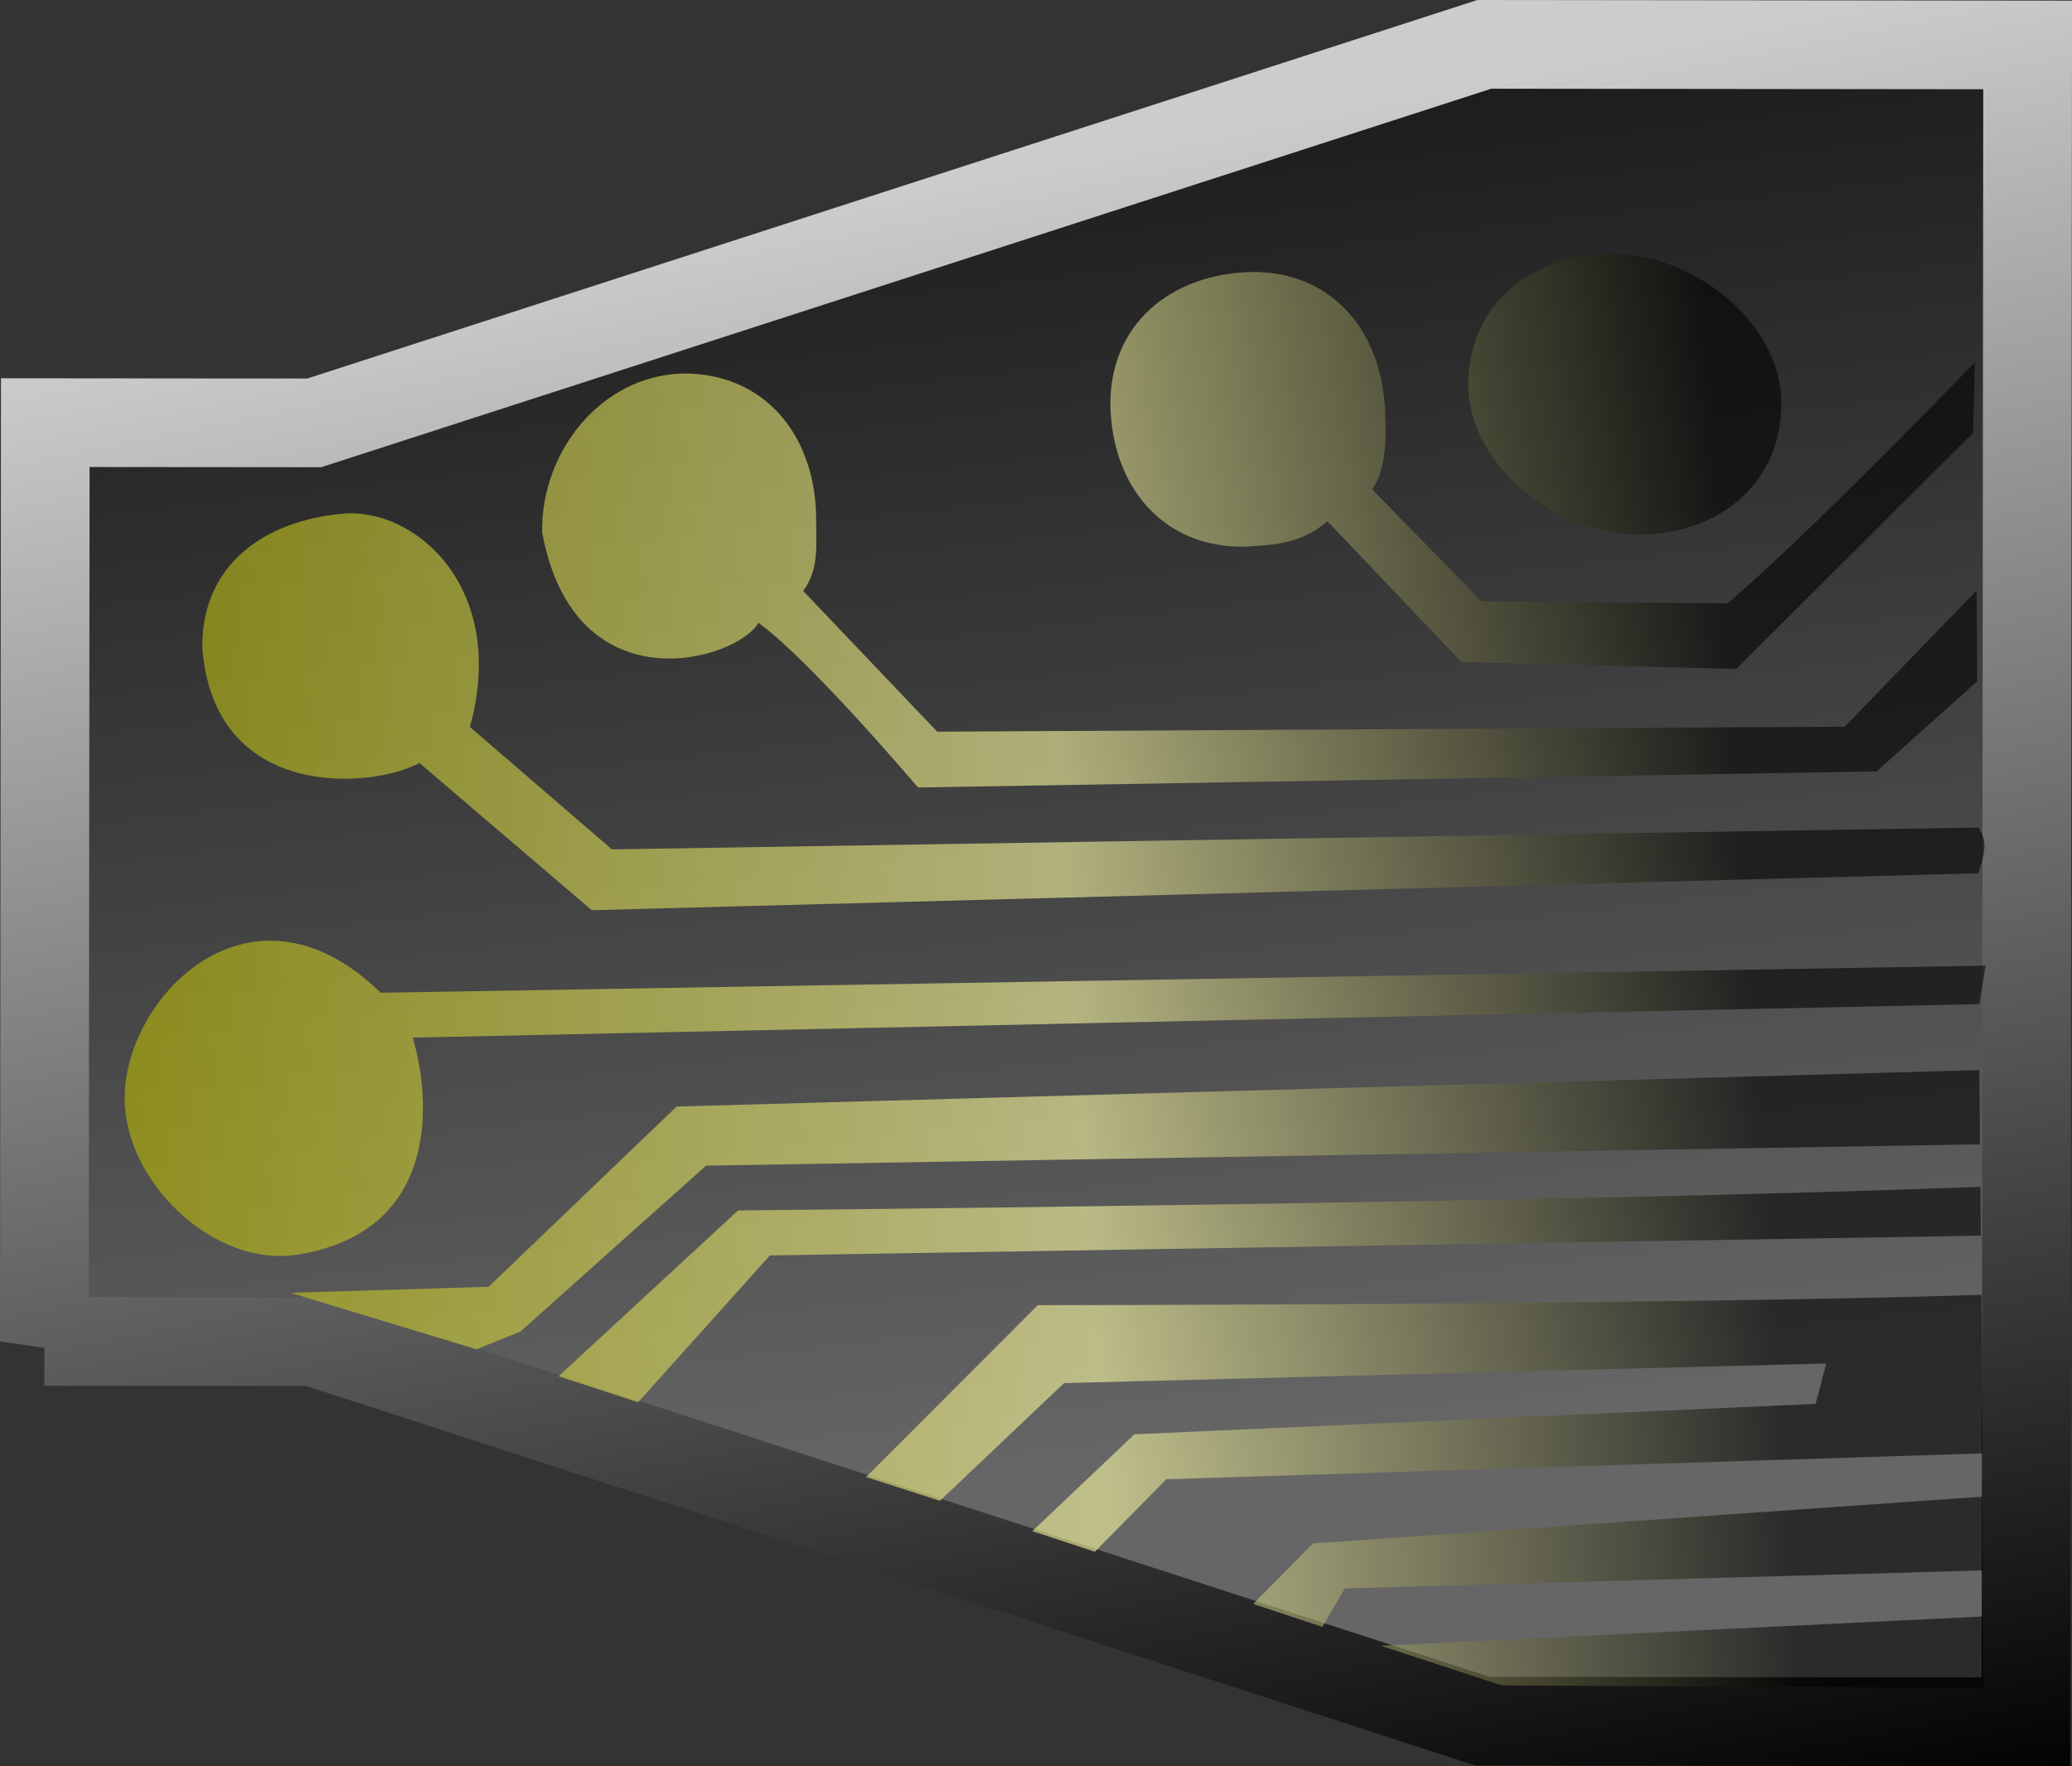 <?xml version="1.0"?>
<svg xmlns="http://www.w3.org/2000/svg" xmlns:xlink="http://www.w3.org/1999/xlink" width="200" height="170.496" id="svg28243" version="1.1" viewBox="0 0 200 170.496">
  <rect x="0" y="0" width="200" height="170.496" fill="#333333" stroke="none"/>
  <defs id="defs28245">
    <linearGradient xlink:href="#linearGradient4266-7" id="linearGradient90392" gradientUnits="userSpaceOnUse" gradientTransform="rotate(-89.942 2298.43 2115.968) scale(4.281)" x1="1011.346" y1="23.932" x2="971.604" y2="31.883"/>
    <linearGradient id="linearGradient79396">
      <stop offset="0" id="stop79398" stop-color="#fff" stop-opacity="1"/>
      <stop id="stop79406" offset=".25" stop-color="#fdfdbf" stop-opacity="1"/>
      <stop id="stop79404" offset=".629" stop-color="#fcfc80" stop-opacity="1"/>
      <stop offset="1" id="stop79400" stop-color="#581c00" stop-opacity="1"/>
    </linearGradient>
    <linearGradient id="linearGradient4216-5">
      <stop offset="0" id="stop4218-4" stop-color="#eee" stop-opacity="1"/>
      <stop id="stop4224-1" offset=".5" stop-color="#ff0" stop-opacity="1"/>
      <stop offset="1" id="stop4220-2" stop-color="#816647" stop-opacity="1"/>
    </linearGradient>
    <linearGradient id="linearGradient4284-6">
      <stop offset="0" id="stop4286-6" stop-color="#000" stop-opacity="1"/>
      <stop offset="1" id="stop4288-8" stop-color="#666" stop-opacity="1"/>
    </linearGradient>
    <linearGradient id="linearGradient4266-7">
      <stop offset="0" id="stop4268-8" stop-color="#cccccf" stop-opacity="1"/>
      <stop offset="1" id="stop4270-9" stop-color="#000" stop-opacity="1"/>
    </linearGradient>
    <linearGradient xlink:href="#linearGradient79396" id="linearGradient91002" gradientUnits="userSpaceOnUse" x1="-345.058" y1="-88.586" x2="-315.25" y2="129.643"/>
    <linearGradient xlink:href="#linearGradient4284-6" id="linearGradient90390" gradientUnits="userSpaceOnUse" gradientTransform="scale(120.075) rotate(9.553 872.098 -2292.529)" x1="395.255" y1="112.707" x2="395.66" y2="114.139"/>
    <linearGradient xlink:href="#linearGradient4240-5-9" id="linearGradient90387-2" gradientUnits="userSpaceOnUse" gradientTransform="scale(120.075) rotate(9.553 887.71 -2395.796)" x1="411.735" y1="115.084" x2="413.004" y2="114.787"/>
    <linearGradient id="linearGradient4240-5-9">
      <stop offset="0" id="stop4242-8-8" stop-color="#bcbc00" stop-opacity="1"/>
      <stop id="stop4248-8-1" offset=".584" stop-color="#ffffa5" stop-opacity="1"/>
      <stop offset="1" id="stop4244-4-5" stop-color="#000" stop-opacity="1"/>
    </linearGradient>
    <filter id="filter79384" color-interpolation-filters="sRGB">
      <feGaussianBlur stdDeviation="1.195" id="feGaussianBlur79386"/>
    </filter>
    <filter id="filter21752" color-interpolation-filters="sRGB">
      <feGaussianBlur stdDeviation=".208" id="feGaussianBlur21754"/>
    </filter>
    <filter id="filter21764" color-interpolation-filters="sRGB">
      <feGaussianBlur stdDeviation=".032" id="feGaussianBlur21766"/>
    </filter>
    <radialGradient xlink:href="#linearGradient4216-5" id="radialGradient53156-8" gradientUnits="userSpaceOnUse" gradientTransform="matrix(.292 1.755 -.758 .126 441.133 -791.373)" cx="505.253" cy="110.058" fx="505.253" fy="110.058" r="6.077"/>
    <style type="text/css" id="style3662"/>
  </defs>
  <g id="layer11" transform="translate(-184.411 -67.41)" display="inline">
    <path id="path8575" d="M188.693 196.906l25.954.023 112.876 36.638 52.442.058.165-161.876-52.442-.058-112.95 36.541-25.956-.023-.09 88.7z" fill="url(#linearGradient90390)" fill-opacity="1" fill-rule="evenodd" stroke="url(#linearGradient90392)" stroke-width="8.562"/>
  </g>
  <g id="layer12" transform="translate(-184.411 -67.41)" display="inline">
    <path d="M339.724 91.877c-7.835.252-13.688 5.124-13.586 12.934.252 7.835 8.819 14.31 16.634 14.209 7.832-.156 13.7-5.122 13.586-12.934-.202-7.84-8.817-14.316-16.634-14.209zm35.344 10.477s-16.084 16.683-23.906 23.303l-23.749-.195-10.547-10.81c1.306-1.972 1.387-4.625 1.245-7.4-.24-7.834-5.123-13.693-12.934-13.587-7.827.206-13.694 5.111-13.586 12.934.191 7.838 5.113 13.687 12.935 13.586 3.34-.168 5.626-.44 8.022-2.449l12.934 13.586 26.518.664 22.86-22.783.177-6.85zm.136 22.06l-12.733 13.148-87.598.48-12.935-13.587c1.575-2.121 1.235-4.443 1.246-7.4-.218-7.83-5.125-13.684-12.934-13.586-7.836.252-13.614 7.523-13.513 15.324 3.132 16.987 18.8 12.382 20.882 8.738 4.995 3.605 15.4 15.898 15.4 15.898l92.534-1.551 9.706-8.693zm.155 22.883l-131.882 2.108-13.707-11.816c3.697-13.433-5.284-21.202-12.242-20.593-7.799.685-13.686 5.113-13.586 12.935 1.095 14.766 16.228 13.665 20.956 11.136l16.635 14.209 133.843-3.564c.527-1.69.987-2.975.006-4.406zm.715 13.333l-154.919 2.616c-12.798-12.504-25.441 1.064-24.682 11.073.598 7.808 8.91 15.433 16.635 14.209 13.999-2.223 12.841-15.311 11.136-20.951l151.218-3.238c.218-1.23.412-2.488.612-3.709zm-.6 10.079l-125.752 3.521-18.148 17.399-19.124.58 17.954 5.457 4.247-1.72 17.915-16.011 122.957-2.06-.052-7.169zm.1 11.268c-39.898 1.553-119.923 2.284-119.923 2.284l-17.323 16.005 7.675 2.51 12.723-14.174 116.884-1.906zm.097 10.427c-30.279.98-91.092 1-91.092 1l-16.567 16.592 7.127 2.295 11.982-11.364 73.566-1.89-1.021 3.896-65.758 2.936-9.853 9.35 6.033 1.989 6.9-6.997 78.8-2.5zm.093 19.486l-64.616 4.518-5.767 5.836 6.676 2.219 2.16-3.716 61.588-1.739zm.064 11.566l-58.13 2.825 11.667 3.826 46.514.253-.069-6.915z" id="path8577" opacity=".58" fill="url(#linearGradient90387-2)" fill-opacity="1" fill-rule="evenodd" stroke="none" display="inline"/>
  </g>
</svg>

